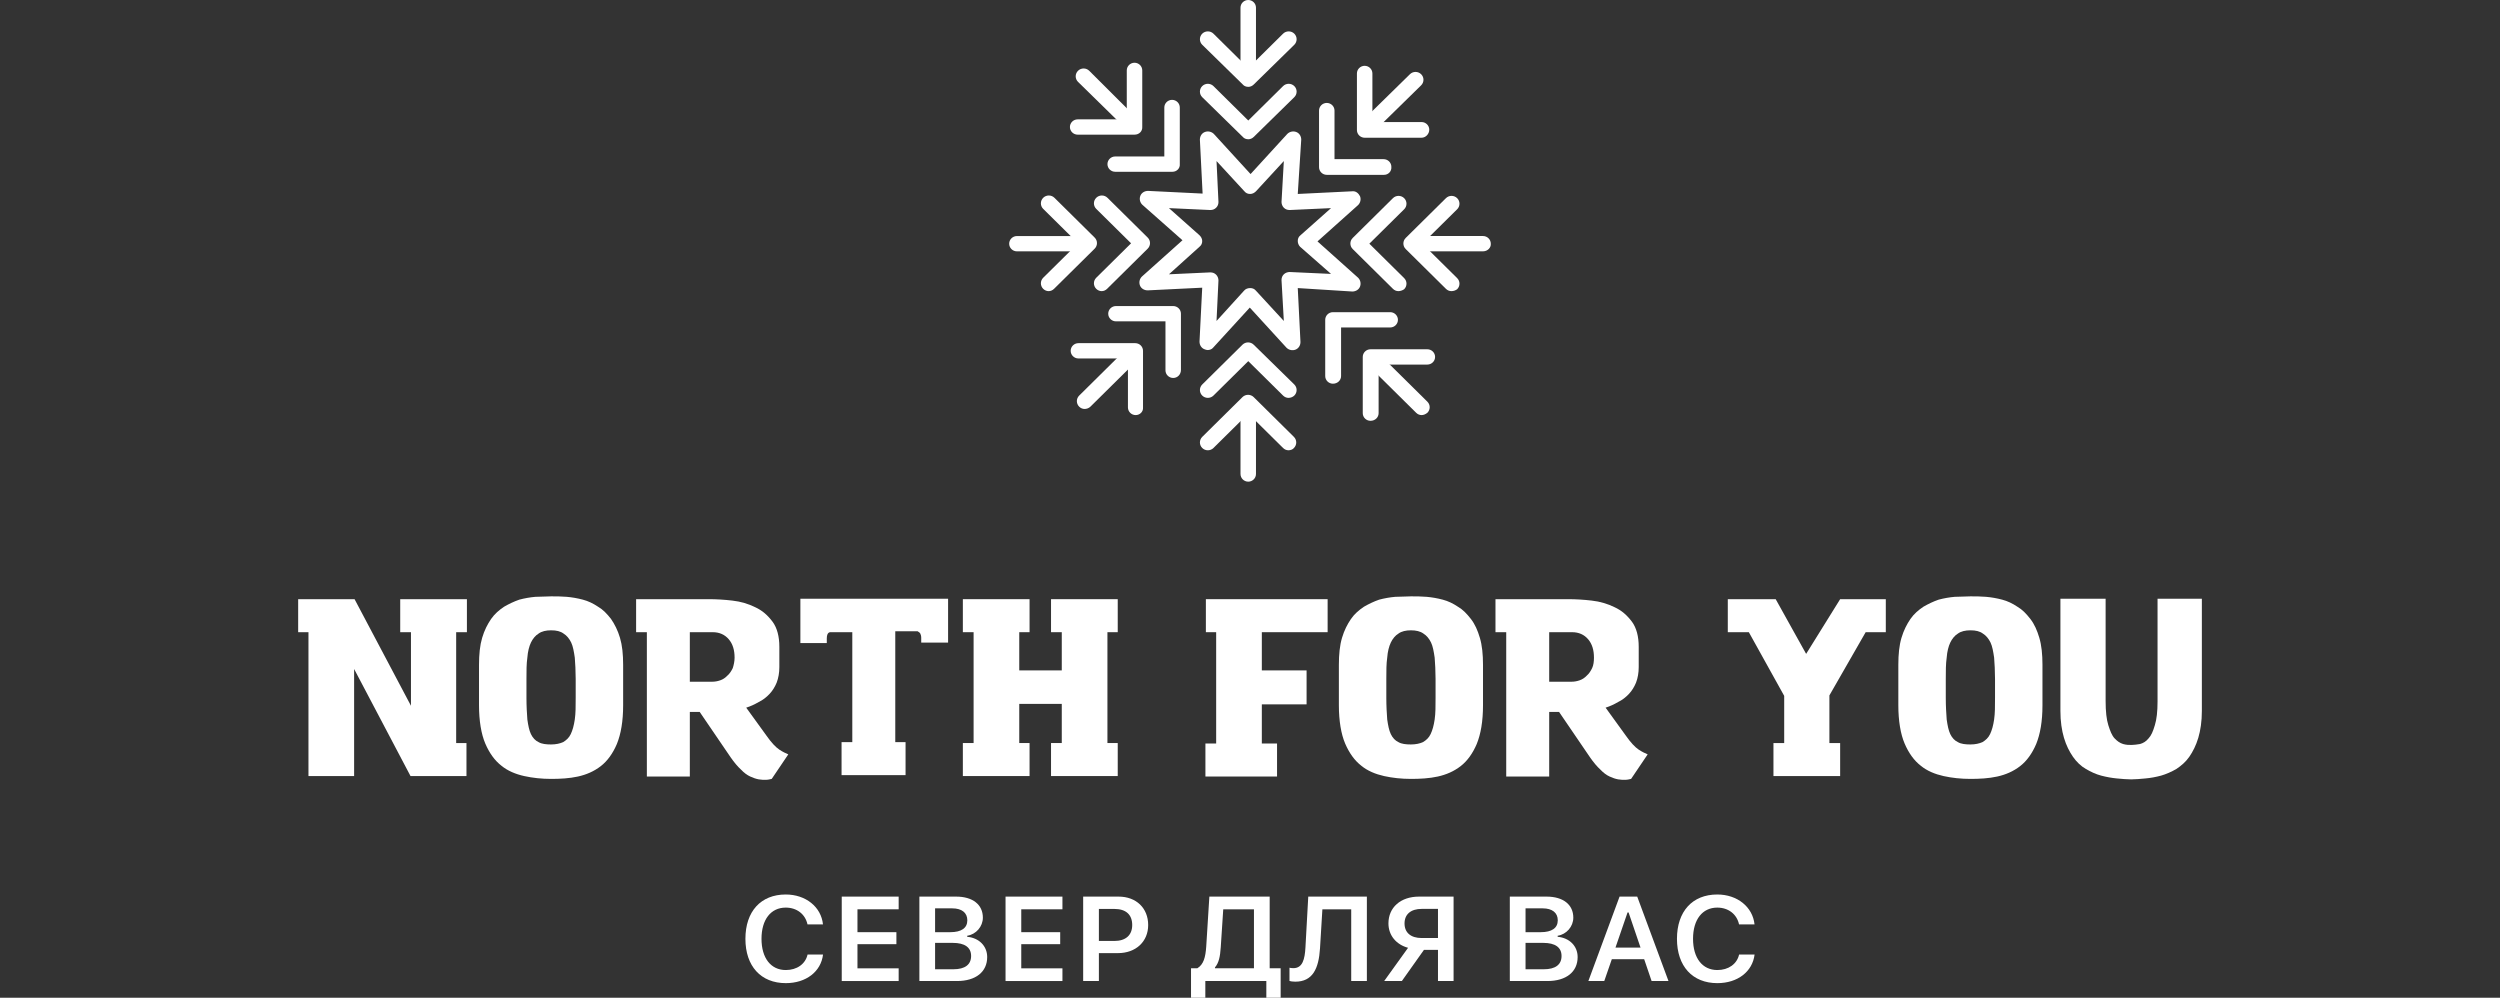 <?xml version="1.0" encoding="UTF-8"?> <svg xmlns="http://www.w3.org/2000/svg" width="218" height="87" viewBox="0 0 218 87" fill="none"><rect x="0" y="0" width="218" height="87" fill="#333333" stroke="none"/><path d="M108.849 12.144C108.681 12.144 108.478 12.077 108.377 11.944L104.835 8.474C104.565 8.207 104.565 7.774 104.835 7.507C105.105 7.24 105.544 7.24 105.813 7.507L108.849 10.509L111.885 7.507C112.155 7.24 112.594 7.24 112.863 7.507C113.133 7.774 113.133 8.207 112.863 8.474L109.322 11.944C109.187 12.077 109.018 12.144 108.849 12.144Z" fill="white"></path><path d="M108.849 7.574C108.681 7.574 108.478 7.507 108.377 7.373L104.835 3.904C104.565 3.637 104.565 3.203 104.835 2.936C105.105 2.67 105.544 2.67 105.813 2.936L108.849 5.939L111.885 2.936C112.155 2.67 112.594 2.67 112.863 2.936C113.133 3.203 113.133 3.637 112.863 3.904L109.322 7.373C109.187 7.507 109.018 7.574 108.849 7.574Z" fill="white"></path><path d="M108.847 6.505C108.475 6.505 108.172 6.205 108.172 5.838V0.667C108.172 0.3 108.475 0 108.847 0C109.218 0 109.521 0.3 109.521 0.667V5.805C109.521 6.205 109.218 6.505 108.847 6.505Z" fill="white"></path><path d="M112.357 34.695C112.189 34.695 112.02 34.628 111.885 34.494L108.849 31.492L105.813 34.494C105.544 34.761 105.105 34.761 104.835 34.494C104.565 34.228 104.565 33.794 104.835 33.527L108.343 30.058C108.613 29.791 109.052 29.791 109.322 30.058L112.863 33.527C113.133 33.794 113.133 34.228 112.863 34.494C112.728 34.628 112.526 34.695 112.357 34.695Z" fill="white"></path><path d="M112.357 39.265C112.189 39.265 112.02 39.198 111.885 39.065L108.849 36.062L105.813 39.065C105.544 39.332 105.105 39.332 104.835 39.065C104.565 38.798 104.565 38.364 104.835 38.097L108.343 34.628C108.613 34.361 109.052 34.361 109.322 34.628L112.83 38.097C113.1 38.364 113.1 38.798 112.83 39.065C112.728 39.198 112.526 39.265 112.357 39.265Z" fill="white"></path><path d="M108.847 42.001C108.475 42.001 108.172 41.701 108.172 41.334V36.197C108.172 35.83 108.475 35.529 108.847 35.529C109.218 35.529 109.521 35.83 109.521 36.197V41.334C109.521 41.701 109.218 42.001 108.847 42.001Z" fill="white"></path><path d="M102.304 32.959C101.933 32.959 101.629 32.659 101.629 32.292V28.022H97.311C96.94 28.022 96.637 27.722 96.637 27.355C96.637 26.988 96.94 26.688 97.311 26.688H102.304C102.675 26.688 102.978 26.988 102.978 27.355V32.259C102.978 32.659 102.675 32.959 102.304 32.959Z" fill="white"></path><path d="M99.03 36.196C98.659 36.196 98.356 35.895 98.356 35.528V31.258H94.038C93.667 31.258 93.363 30.958 93.363 30.591C93.363 30.224 93.667 29.924 94.038 29.924H98.996C99.368 29.924 99.671 30.224 99.671 30.591V35.528C99.705 35.895 99.401 36.196 99.03 36.196Z" fill="white"></path><path d="M94.577 35.662C94.408 35.662 94.24 35.596 94.105 35.462C93.835 35.195 93.835 34.761 94.105 34.495L97.781 30.858C98.051 30.591 98.49 30.591 98.76 30.858C99.03 31.125 99.03 31.559 98.76 31.826L95.083 35.462C94.948 35.596 94.746 35.662 94.577 35.662Z" fill="white"></path><path d="M121.937 25.387C121.768 25.387 121.599 25.32 121.464 25.186L117.956 21.717C117.686 21.45 117.686 21.017 117.956 20.75L121.464 17.28C121.734 17.013 122.173 17.013 122.443 17.28C122.713 17.547 122.713 17.981 122.443 18.248L119.407 21.25L122.443 24.252C122.713 24.519 122.713 24.953 122.443 25.22C122.308 25.32 122.105 25.387 121.937 25.387Z" fill="white"></path><path d="M126.558 25.387C126.389 25.387 126.22 25.32 126.086 25.186L122.577 21.717C122.308 21.45 122.308 21.017 122.577 20.75L126.086 17.28C126.355 17.013 126.794 17.013 127.064 17.28C127.334 17.547 127.334 17.981 127.064 18.248L124.028 21.25L127.064 24.252C127.334 24.519 127.334 24.953 127.064 25.22C126.929 25.32 126.76 25.387 126.558 25.387Z" fill="white"></path><path d="M129.322 21.916H124.128C123.757 21.916 123.453 21.616 123.453 21.249C123.453 20.882 123.757 20.582 124.128 20.582H129.322C129.694 20.582 129.997 20.882 129.997 21.249C130.031 21.583 129.727 21.916 129.322 21.916Z" fill="white"></path><path d="M120.687 15.246H115.694C115.323 15.246 115.02 14.946 115.02 14.579V9.642C115.02 9.275 115.323 8.975 115.694 8.975C116.065 8.975 116.369 9.275 116.369 9.642V13.879H120.653C121.024 13.879 121.327 14.179 121.327 14.546C121.361 14.946 121.058 15.246 120.687 15.246Z" fill="white"></path><path d="M123.957 12.01H118.999C118.628 12.01 118.324 11.71 118.324 11.343V6.405C118.324 6.039 118.628 5.738 118.999 5.738C119.37 5.738 119.673 6.039 119.673 6.405V10.642H123.957C124.329 10.642 124.632 10.942 124.632 11.309C124.632 11.676 124.329 12.01 123.957 12.01Z" fill="white"></path><path d="M119.741 11.242C119.572 11.242 119.404 11.175 119.269 11.042C118.999 10.775 118.999 10.341 119.269 10.075L122.946 6.472C123.215 6.205 123.654 6.205 123.924 6.472C124.194 6.739 124.194 7.172 123.924 7.439L120.247 11.042C120.112 11.175 119.91 11.242 119.741 11.242Z" fill="white"></path><path d="M116.233 33.459C115.862 33.459 115.559 33.159 115.559 32.792V27.888C115.559 27.521 115.862 27.221 116.233 27.221H121.226C121.597 27.221 121.9 27.521 121.9 27.888C121.9 28.255 121.597 28.555 121.226 28.555H116.942V32.792C116.942 33.159 116.638 33.459 116.233 33.459Z" fill="white"></path><path d="M119.507 36.695C119.136 36.695 118.832 36.395 118.832 36.028V31.124C118.832 30.757 119.136 30.457 119.507 30.457H124.465C124.836 30.457 125.14 30.757 125.14 31.124C125.14 31.491 124.836 31.791 124.465 31.791H120.215V36.028C120.215 36.395 119.911 36.695 119.507 36.695Z" fill="white"></path><path d="M123.961 36.195C123.792 36.195 123.623 36.129 123.489 35.995L119.812 32.359C119.542 32.092 119.542 31.658 119.812 31.392C120.082 31.125 120.52 31.125 120.79 31.392L124.467 35.028C124.737 35.295 124.737 35.728 124.467 35.995C124.298 36.129 124.129 36.195 123.961 36.195Z" fill="white"></path><path d="M96.065 25.387C95.897 25.387 95.728 25.32 95.593 25.187C95.323 24.92 95.323 24.486 95.593 24.219L98.629 21.217L95.593 18.215C95.323 17.948 95.323 17.514 95.593 17.247C95.863 16.98 96.301 16.98 96.571 17.247L100.079 20.716C100.349 20.983 100.349 21.417 100.079 21.684L96.537 25.187C96.403 25.32 96.234 25.387 96.065 25.387Z" fill="white"></path><path d="M91.44 25.387C91.272 25.387 91.103 25.32 90.968 25.187C90.698 24.92 90.698 24.486 90.968 24.219L94.004 21.217L90.968 18.215C90.698 17.948 90.698 17.514 90.968 17.247C91.238 16.98 91.676 16.98 91.946 17.247L95.454 20.716C95.724 20.983 95.724 21.417 95.454 21.684L91.912 25.187C91.778 25.32 91.609 25.387 91.44 25.387Z" fill="white"></path><path d="M93.869 21.918H88.675C88.304 21.918 88 21.618 88 21.251C88 20.884 88.304 20.584 88.675 20.584H93.869C94.24 20.584 94.544 20.884 94.544 21.251C94.544 21.585 94.24 21.918 93.869 21.918Z" fill="white"></path><path d="M102.237 14.979H97.245C96.874 14.979 96.57 14.678 96.57 14.312C96.57 13.944 96.874 13.644 97.245 13.644H101.529V9.374C101.529 9.007 101.833 8.707 102.204 8.707C102.575 8.707 102.878 9.007 102.878 9.374V14.312C102.912 14.678 102.608 14.979 102.237 14.979Z" fill="white"></path><path d="M98.93 11.742H93.972C93.6 11.742 93.297 11.442 93.297 11.075C93.297 10.708 93.6 10.408 93.972 10.408H98.255V6.138C98.255 5.771 98.559 5.471 98.93 5.471C99.301 5.471 99.605 5.771 99.605 6.138V11.042C99.638 11.442 99.335 11.742 98.93 11.742Z" fill="white"></path><path d="M98.186 10.975C98.017 10.975 97.849 10.908 97.714 10.774L94.003 7.138C93.733 6.871 93.733 6.438 94.003 6.171C94.273 5.904 94.712 5.904 94.981 6.171L98.658 9.84C98.928 10.107 98.928 10.541 98.658 10.808C98.523 10.908 98.355 10.975 98.186 10.975Z" fill="white"></path><path d="M105.305 30.524C105.204 30.524 105.136 30.491 105.035 30.457C104.765 30.357 104.597 30.09 104.597 29.79L104.833 25.086L100.077 25.32C99.773 25.32 99.503 25.153 99.402 24.886C99.301 24.619 99.368 24.319 99.571 24.119L103.112 20.95L99.604 17.847C99.402 17.647 99.335 17.347 99.436 17.08C99.537 16.813 99.807 16.646 100.11 16.646L104.867 16.88L104.63 12.176C104.63 11.876 104.799 11.609 105.069 11.509C105.339 11.409 105.642 11.476 105.845 11.676L109.049 15.178L112.254 11.676C112.456 11.476 112.76 11.409 113.03 11.509C113.3 11.609 113.468 11.876 113.468 12.176L113.165 16.913L117.921 16.68C118.224 16.646 118.461 16.846 118.595 17.113C118.697 17.38 118.629 17.68 118.427 17.881L114.885 21.05L118.427 24.219C118.629 24.419 118.697 24.719 118.595 24.986C118.494 25.253 118.224 25.42 117.921 25.42L113.165 25.12L113.401 29.823C113.401 30.124 113.232 30.39 112.962 30.491C112.692 30.591 112.389 30.524 112.186 30.324L108.982 26.821L105.777 30.324C105.676 30.457 105.474 30.524 105.305 30.524ZM109.016 25.12C109.218 25.12 109.387 25.186 109.522 25.353L111.95 27.989L111.748 24.419C111.748 24.219 111.815 24.052 111.95 23.919C112.085 23.785 112.288 23.719 112.456 23.719L116.066 23.885L113.367 21.517C113.232 21.383 113.165 21.183 113.165 21.016C113.165 20.816 113.232 20.649 113.401 20.516L116.066 18.148L112.456 18.314C112.254 18.314 112.085 18.248 111.95 18.114C111.815 17.981 111.748 17.78 111.748 17.614L111.95 14.044L109.522 16.68C109.387 16.813 109.218 16.913 109.016 16.913C108.813 16.913 108.645 16.846 108.51 16.68L106.081 14.044L106.25 17.614C106.25 17.814 106.182 17.981 106.047 18.114C105.912 18.248 105.744 18.314 105.541 18.314L101.932 18.148L104.597 20.516C104.732 20.649 104.833 20.816 104.833 21.016C104.833 21.217 104.765 21.383 104.597 21.517L101.932 23.919L105.541 23.752C105.744 23.752 105.912 23.819 106.047 23.952C106.182 24.085 106.25 24.286 106.25 24.453L106.081 27.989L108.476 25.353C108.611 25.186 108.813 25.12 109.016 25.12Z" fill="white"></path><path d="M26 55.127V52.248H30.918L35.836 61.544V55.127H34.899V52.248H40.715V55.127H39.778V64.793H40.676V67.672H35.797L30.879 58.336V67.672H26.898V55.127H26Z" fill="white"></path><path d="M48.054 52.002C48.483 52.002 48.951 52.002 49.42 52.043C49.888 52.084 50.356 52.166 50.825 52.29C51.293 52.413 51.722 52.619 52.152 52.907C52.581 53.154 52.932 53.524 53.284 53.976C53.596 54.429 53.869 54.963 54.064 55.621C54.26 56.28 54.338 57.061 54.338 57.966V61.503C54.338 62.902 54.142 64.012 53.791 64.876C53.44 65.699 52.971 66.357 52.386 66.809C51.801 67.262 51.137 67.549 50.395 67.714C49.654 67.879 48.834 67.92 48.054 67.92C47.234 67.92 46.453 67.837 45.712 67.673C44.97 67.508 44.267 67.221 43.721 66.768C43.136 66.316 42.667 65.657 42.316 64.835C41.965 64.012 41.77 62.861 41.77 61.503V57.966C41.77 57.061 41.848 56.28 42.043 55.621C42.238 54.963 42.511 54.429 42.823 53.976C43.136 53.524 43.526 53.195 43.955 52.907C44.385 52.66 44.814 52.454 45.282 52.29C45.751 52.166 46.219 52.084 46.688 52.043C47.195 52.043 47.624 52.002 48.054 52.002ZM48.054 54.963C47.624 54.963 47.234 55.046 46.961 55.251C46.688 55.416 46.453 55.704 46.297 56.033C46.141 56.362 46.024 56.814 45.985 57.349C45.907 57.884 45.907 58.501 45.907 59.2V60.845C45.907 61.586 45.946 62.203 45.985 62.737C46.063 63.272 46.141 63.683 46.297 64.012C46.453 64.341 46.688 64.588 46.961 64.712C47.234 64.876 47.624 64.917 48.054 64.917C48.483 64.917 48.834 64.835 49.107 64.712C49.381 64.547 49.615 64.341 49.771 64.012C49.927 63.683 50.044 63.272 50.122 62.737C50.2 62.203 50.2 61.586 50.2 60.845V59.2C50.2 58.501 50.161 57.884 50.122 57.349C50.044 56.814 49.966 56.362 49.81 56.033C49.654 55.704 49.42 55.416 49.147 55.251C48.873 55.046 48.522 54.963 48.054 54.963Z" fill="white"></path><path d="M61.011 62.078H60.153V67.713H56.406V55.127H55.469V52.248H61.831C62.455 52.248 63.158 52.289 63.861 52.371C64.602 52.454 65.266 52.659 65.851 52.947C66.476 53.235 66.944 53.647 67.373 54.222C67.764 54.757 67.959 55.497 67.959 56.402V58.171C67.959 58.664 67.881 59.117 67.725 59.528C67.569 59.898 67.373 60.227 67.1 60.515C66.827 60.803 66.515 61.05 66.163 61.215C65.812 61.42 65.461 61.585 65.07 61.708L66.827 64.135C67.256 64.752 67.647 65.163 67.959 65.369C68.271 65.575 68.544 65.698 68.739 65.78L67.295 67.919C67.139 67.96 66.944 68.001 66.749 68.001C66.593 68.001 66.397 68.001 66.163 67.96C65.929 67.919 65.695 67.837 65.422 67.713C65.148 67.59 64.875 67.384 64.602 67.096C64.329 66.85 64.017 66.479 63.704 66.027L61.011 62.078ZM64.056 57.348C64.056 56.69 63.9 56.156 63.548 55.744C63.197 55.333 62.729 55.127 62.143 55.127H60.153V59.446H62.104C62.338 59.446 62.572 59.405 62.807 59.323C63.041 59.24 63.236 59.117 63.431 58.911C63.626 58.747 63.782 58.5 63.9 58.253C63.978 58.006 64.056 57.677 64.056 57.348Z" fill="white"></path><path d="M72.135 56.075H69.793V52.209H82.673V56.034H80.331V55.623C80.331 55.458 80.292 55.335 80.253 55.253C80.214 55.17 80.136 55.129 80.019 55.047H78.068V64.713H78.965V67.592H73.384V64.713H74.321V55.129H72.369C72.174 55.17 72.096 55.376 72.096 55.664V56.075H72.135Z" fill="white"></path><path d="M91.65 55.127V52.248H97.466V55.127H96.568V64.793H97.466V67.672H91.65V64.793H92.587V61.379H88.879V64.793H89.777V67.672H83.961V64.793H84.898V55.127H83.961V52.248H89.777V55.127H88.879V58.459H92.587V55.127H91.65Z" fill="white"></path><path d="M105.152 55.127V52.248H115.769V55.127H110.031V58.459H113.934V61.42H110.031V64.834H111.358V67.713H105.113V64.834H106.05V55.127H105.152Z" fill="white"></path><path d="M123.034 52.002C123.463 52.002 123.932 52.002 124.4 52.043C124.869 52.084 125.337 52.166 125.805 52.29C126.274 52.413 126.703 52.619 127.132 52.907C127.562 53.154 127.913 53.524 128.264 53.976C128.616 54.429 128.85 54.963 129.045 55.621C129.24 56.28 129.318 57.061 129.318 57.966V61.503C129.318 62.902 129.123 64.012 128.772 64.876C128.42 65.699 127.952 66.357 127.367 66.809C126.781 67.262 126.118 67.549 125.376 67.714C124.634 67.879 123.815 67.92 123.034 67.92C122.214 67.92 121.434 67.837 120.692 67.673C119.951 67.508 119.248 67.221 118.702 66.768C118.116 66.316 117.648 65.657 117.296 64.835C116.945 64.012 116.75 62.861 116.75 61.503V57.966C116.75 57.061 116.828 56.28 117.023 55.621C117.218 54.963 117.492 54.429 117.804 53.976C118.116 53.524 118.506 53.195 118.936 52.907C119.365 52.66 119.794 52.454 120.263 52.29C120.731 52.166 121.2 52.084 121.668 52.043C122.175 52.043 122.605 52.002 123.034 52.002ZM123.034 54.963C122.605 54.963 122.214 55.046 121.941 55.251C121.668 55.416 121.434 55.704 121.278 56.033C121.122 56.362 121.004 56.814 120.965 57.349C120.887 57.884 120.887 58.501 120.887 59.2V60.845C120.887 61.586 120.926 62.203 120.965 62.737C121.043 63.272 121.122 63.683 121.278 64.012C121.434 64.341 121.668 64.588 121.941 64.712C122.214 64.876 122.605 64.917 123.034 64.917C123.463 64.917 123.815 64.835 124.088 64.712C124.361 64.547 124.595 64.341 124.751 64.012C124.908 63.683 125.025 63.272 125.103 62.737C125.181 62.203 125.181 61.586 125.181 60.845V59.2C125.181 58.501 125.142 57.884 125.103 57.349C125.025 56.814 124.947 56.362 124.79 56.033C124.634 55.704 124.4 55.416 124.127 55.251C123.854 55.046 123.463 54.963 123.034 54.963Z" fill="white"></path><path d="M135.949 62.078H135.09V67.713H131.343V55.127H130.406V52.248H136.768C137.393 52.248 138.095 52.289 138.798 52.371C139.54 52.454 140.203 52.659 140.789 52.947C141.413 53.235 141.881 53.647 142.311 54.222C142.701 54.757 142.896 55.497 142.896 56.402V58.171C142.896 58.664 142.818 59.117 142.662 59.528C142.506 59.898 142.311 60.227 142.038 60.515C141.764 60.803 141.452 61.05 141.101 61.215C140.75 61.42 140.398 61.585 140.008 61.708L141.764 64.135C142.194 64.752 142.584 65.163 142.896 65.369C143.209 65.575 143.482 65.698 143.677 65.78L142.233 67.919C142.077 67.96 141.881 68.001 141.686 68.001C141.53 68.001 141.335 68.001 141.101 67.96C140.867 67.919 140.632 67.837 140.359 67.713C140.086 67.59 139.813 67.384 139.54 67.096C139.266 66.85 138.954 66.479 138.642 66.027L135.949 62.078ZM138.993 57.348C138.993 56.69 138.837 56.156 138.486 55.744C138.134 55.333 137.666 55.127 137.081 55.127H135.09V59.446H137.042C137.276 59.446 137.51 59.405 137.744 59.323C137.978 59.24 138.173 59.117 138.369 58.911C138.564 58.747 138.72 58.5 138.837 58.253C138.954 58.006 138.993 57.677 138.993 57.348Z" fill="white"></path><path d="M150.664 55.127V52.248H154.84L157.495 57.019L160.461 52.248H164.442V55.127H162.686L159.524 60.639V64.793H160.461V67.672H154.645V64.793H155.582V60.68L152.499 55.127H150.664Z" fill="white"></path><path d="M171.819 52.002C172.249 52.002 172.717 52.002 173.185 52.043C173.654 52.084 174.122 52.166 174.59 52.29C175.059 52.413 175.488 52.619 175.917 52.907C176.347 53.154 176.698 53.524 177.049 53.976C177.401 54.429 177.635 54.963 177.83 55.621C178.025 56.28 178.103 57.061 178.103 57.966V61.503C178.103 62.902 177.908 64.012 177.557 64.876C177.206 65.699 176.737 66.357 176.152 66.809C175.566 67.262 174.903 67.549 174.161 67.714C173.419 67.879 172.6 67.92 171.819 67.92C171 67.92 170.219 67.837 169.477 67.673C168.736 67.508 168.033 67.221 167.487 66.768C166.901 66.316 166.433 65.657 166.082 64.835C165.73 64.012 165.535 62.861 165.535 61.503V57.966C165.535 57.061 165.613 56.28 165.808 55.621C166.004 54.963 166.277 54.429 166.589 53.976C166.901 53.524 167.292 53.195 167.721 52.907C168.15 52.66 168.58 52.454 169.048 52.29C169.516 52.166 169.985 52.084 170.453 52.043C170.96 52.043 171.39 52.002 171.819 52.002ZM171.819 54.963C171.39 54.963 171 55.046 170.726 55.251C170.453 55.416 170.219 55.704 170.063 56.033C169.907 56.362 169.79 56.814 169.751 57.349C169.672 57.884 169.672 58.501 169.672 59.2V60.845C169.672 61.586 169.712 62.203 169.751 62.737C169.829 63.272 169.907 63.683 170.063 64.012C170.219 64.341 170.453 64.588 170.726 64.712C171 64.876 171.39 64.917 171.819 64.917C172.249 64.917 172.6 64.835 172.873 64.712C173.146 64.547 173.38 64.341 173.537 64.012C173.693 63.683 173.81 63.272 173.888 62.737C173.966 62.203 173.966 61.586 173.966 60.845V59.2C173.966 58.501 173.927 57.884 173.888 57.349C173.81 56.814 173.732 56.362 173.576 56.033C173.419 55.704 173.185 55.416 172.912 55.251C172.639 55.046 172.288 54.963 171.819 54.963Z" fill="white"></path><path d="M192.002 61.998C192.002 62.903 191.885 63.685 191.69 64.343C191.494 65.001 191.221 65.535 190.909 65.988C190.597 66.44 190.206 66.769 189.777 67.057C189.348 67.304 188.879 67.51 188.45 67.633C187.982 67.757 187.552 67.839 187.084 67.88C186.616 67.921 186.225 67.962 185.835 67.962C185.445 67.962 185.054 67.921 184.586 67.88C184.157 67.839 183.688 67.757 183.22 67.633C182.751 67.51 182.322 67.304 181.893 67.057C181.463 66.811 181.073 66.44 180.761 65.988C180.449 65.535 180.175 65.001 179.98 64.343C179.785 63.685 179.668 62.903 179.668 61.998V52.209H183.61V61.134C183.61 62.039 183.688 62.739 183.844 63.232C184 63.726 184.157 64.137 184.391 64.384C184.625 64.631 184.859 64.795 185.132 64.877C185.406 64.96 185.64 64.96 185.874 64.96C186.108 64.96 186.342 64.918 186.616 64.877C186.889 64.795 187.123 64.672 187.357 64.384C187.591 64.137 187.747 63.767 187.904 63.232C188.06 62.739 188.138 62.039 188.138 61.176V52.209H192.002V61.998Z" fill="white"></path><path d="M68.523 85.73C70.292 85.73 71.589 84.725 71.769 83.235H70.42C70.234 84.061 69.495 84.587 68.523 84.587C67.216 84.587 66.403 83.541 66.403 81.862C66.403 80.189 67.216 79.143 68.517 79.143C69.484 79.143 70.223 79.719 70.414 80.607H71.764C71.605 79.082 70.26 78 68.517 78C66.344 78 65 79.475 65 81.867C65 84.25 66.35 85.73 68.523 85.73Z" fill="white"></path><path d="M78.363 84.439H74.771V82.332H78.166V81.286H74.771V79.291H78.363V78.184H73.4V85.546H78.363V84.439Z" fill="white"></path><path d="M83.448 85.546C85.085 85.546 86.083 84.75 86.083 83.454C86.083 82.495 85.371 81.781 84.341 81.689V81.597C85.111 81.48 85.706 80.796 85.706 80.02C85.706 78.888 84.829 78.184 83.374 78.184H80.17V85.546H83.448ZM81.54 79.209H83.039C83.868 79.209 84.351 79.592 84.351 80.25C84.351 80.924 83.836 81.286 82.864 81.286H81.54V79.209ZM81.54 84.52V82.219H83.081C84.128 82.219 84.681 82.612 84.681 83.362C84.681 84.117 84.144 84.52 83.135 84.52H81.54Z" fill="white"></path><path d="M92.645 84.439H89.054V82.332H92.449V81.286H89.054V79.291H92.645V78.184H87.683V85.546H92.645V84.439Z" fill="white"></path><path d="M94.452 78.184V85.546H95.823V83.112H97.486C99.037 83.112 100.121 82.117 100.121 80.663C100.121 79.184 99.075 78.184 97.544 78.184H94.452ZM95.823 79.26H97.183C98.171 79.26 98.729 79.75 98.729 80.663C98.729 81.551 98.155 82.051 97.178 82.051H95.823V79.26Z" fill="white"></path><path d="M105.105 85.546H110.424V87H111.673V84.434H110.716V78.184H105.456L105.185 82.515C105.121 83.5 104.946 84.107 104.404 84.434H103.857V87H105.105V85.546ZM106.45 82.597L106.667 79.291H109.345V84.434H105.945V84.357C106.285 83.964 106.396 83.408 106.45 82.597Z" fill="white"></path><path d="M119.191 85.546V78.184H114.08L113.835 82.617C113.777 83.653 113.585 84.424 112.778 84.424C112.656 84.424 112.512 84.403 112.443 84.388V85.541C112.544 85.571 112.73 85.602 112.948 85.602C114.452 85.602 114.993 84.49 115.105 82.694L115.312 79.291H117.826V85.546H119.191Z" fill="white"></path><path d="M124.17 82.826H125.392V85.546H126.752V78.184H123.739C122.129 78.184 121.072 79.133 121.072 80.52C121.072 81.576 121.763 82.372 122.783 82.648L120.7 85.546H122.241L124.17 82.826ZM125.392 81.796H123.973C123.027 81.796 122.475 81.332 122.475 80.525C122.475 79.725 123.027 79.255 123.973 79.255H125.392V81.796Z" fill="white"></path><path d="M134.935 85.546C136.571 85.546 137.57 84.75 137.57 83.454C137.57 82.495 136.858 81.781 135.827 81.689V81.597C136.598 81.48 137.193 80.796 137.193 80.02C137.193 78.888 136.316 78.184 134.86 78.184H131.656V85.546H134.935ZM133.027 79.209H134.525C135.354 79.209 135.838 79.592 135.838 80.25C135.838 80.924 135.322 81.286 134.35 81.286H133.027V79.209ZM133.027 84.52V82.219H134.568C135.615 82.219 136.167 82.612 136.167 83.362C136.167 84.117 135.631 84.52 134.621 84.52H133.027Z" fill="white"></path><path d="M144.02 85.546H145.492L142.766 78.184H141.226L138.505 85.546H139.892L140.551 83.643H143.372L144.02 85.546ZM141.922 79.566H142.012L143.053 82.628H140.87L141.922 79.566Z" fill="white"></path><path d="M149.754 85.73C151.523 85.73 152.819 84.725 153 83.235H151.65C151.464 84.061 150.726 84.587 149.754 84.587C148.446 84.587 147.633 83.541 147.633 81.862C147.633 80.189 148.446 79.143 149.748 79.143C150.715 79.143 151.454 79.719 151.645 80.607H152.995C152.835 79.082 151.491 78 149.748 78C147.575 78 146.231 79.475 146.231 81.867C146.231 84.25 147.58 85.73 149.754 85.73Z" fill="white"></path></svg> 